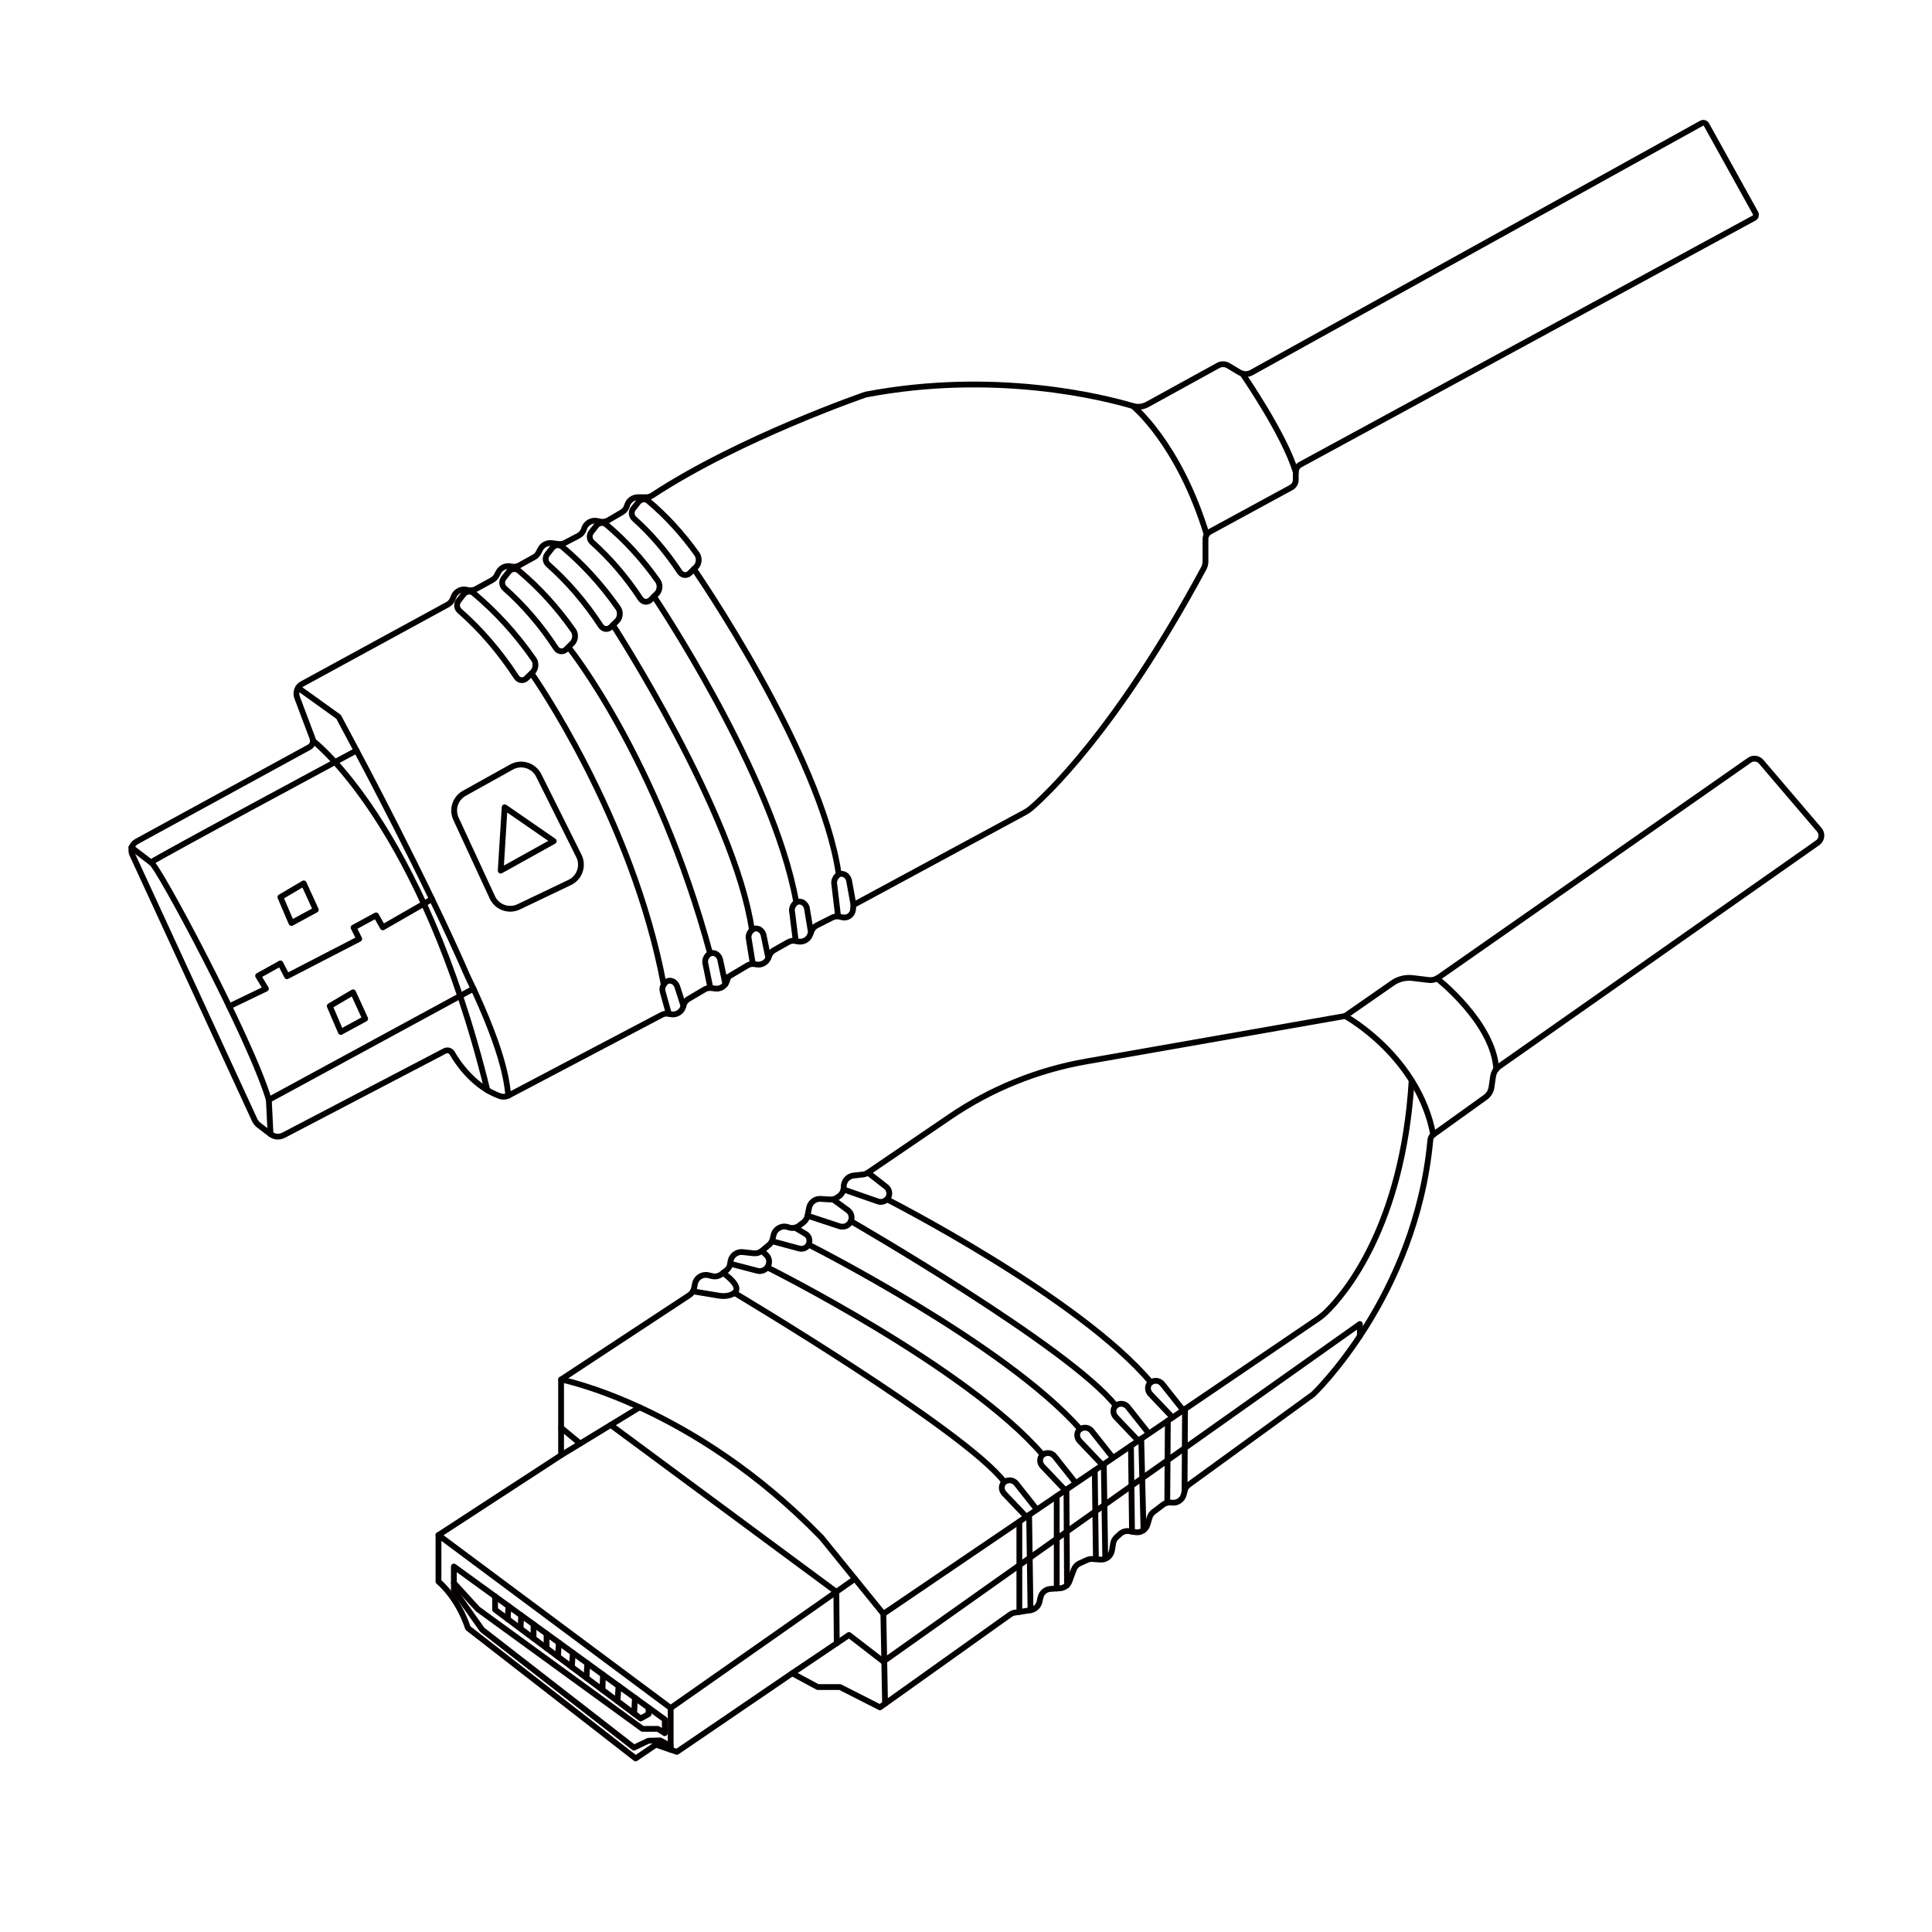 <?xml version="1.0" encoding="UTF-8"?>
<!-- Generator: Adobe Illustrator 25.0.0, SVG Export Plug-In . SVG Version: 6.00 Build 0)  -->
<svg xmlns="http://www.w3.org/2000/svg" xmlns:xlink="http://www.w3.org/1999/xlink" version="1.1" id="图层_1" x="0px" y="0px" viewBox="0 0 1000 1000" style="enable-background:new 0 0 1000 1000;" xml:space="preserve">
<style type="text/css">
	.st0{fill:none;stroke:#040000;stroke-width:3;stroke-linecap:round;stroke-linejoin:round;stroke-miterlimit:10;}
	.st1{fill:none;stroke:#040000;stroke-width:2;stroke-linecap:round;stroke-linejoin:round;stroke-miterlimit:10;}
	.st2{fill:#040000;}
	.st3{fill:none;stroke:#040000;stroke-width:2;stroke-linecap:round;stroke-miterlimit:10;}
	.st4{fill:none;stroke:#040000;stroke-width:2;stroke-miterlimit:10;}
	.st5{stroke:#040000;stroke-width:2;stroke-miterlimit:10;}
</style>
<g>
	<path class="st0" d="M68.46,442.3l63.32,137.35c0.5,1.09,1.27,2.05,2.23,2.78l6.02,4.59c1.95,1.49,4.59,1.71,6.76,0.57l83.42-43.6   c1.37-0.72,3.05-0.23,3.83,1.11c3.04,5.24,11.37,17.54,24.77,22.26c1.45,0.51,3.06,0.4,4.42-0.32l79.29-41.75   c1.13-0.59,2.42-0.78,3.67-0.53l1.04,0.21c2.98,0.59,5.89-1.32,6.52-4.3l0,0c0.32-1.52,1.27-2.84,2.62-3.63l8.31-4.9   c1.08-0.64,2.34-0.89,3.58-0.72l1.93,0.26c2.64,0.36,5.16-1.2,6.02-3.72l0.81-2.39l9.8-5.83c1.14-0.68,2.49-0.93,3.8-0.7l0.98,0.17   c2.55,0.44,5.08-0.93,6.08-3.32l0.59-1.41c0.48-1.14,1.32-2.08,2.39-2.69l7.33-4.14c1.18-0.66,2.56-0.88,3.88-0.6l1.13,0.24   c2.7,0.57,5.41-0.93,6.36-3.52l0.63-1.71c0.49-1.32,1.46-2.4,2.71-3.04l8.09-4.09c1.15-0.58,2.47-0.75,3.73-0.46l1.55,0.35   c2.66,0.59,5.23-1.29,5.46-4.01l0.2-2.37l89.02-48.1c0.94-0.51,1.82-1.11,2.64-1.8c7.31-6.21,44.25-40.04,89.65-124.35   c0.6-1.11,0.91-2.35,0.91-3.61v-11.58c0-1.55,0.85-2.98,2.21-3.73l42.18-22.94c1.45-0.79,2.35-2.31,2.35-3.96v-3.93   c0-1.65,0.9-3.16,2.35-3.95L907.9,112.86c0.92-0.5,1.25-1.65,0.75-2.56l-25.38-45.77c-0.5-0.91-1.65-1.23-2.55-0.73L647.74,192.86   c-1.93,1.07-4.28,1.03-6.17-0.11l-5.85-3.51c-1.57-0.94-3.53-0.98-5.14-0.1l-36.68,20.18c-2.31,1.27-5.02,1.57-7.55,0.82   c-14.87-4.42-71.09-18.74-138.28-5.91c0,0-64.73,22.16-110.43,52.18c-0.95,0.62-2.05,0.96-3.19,0.96h-4.26   c-2.62,0-4.91,1.74-5.62,4.26l-0.02,0.08c-0.41,1.46-1.37,2.7-2.68,3.46l-7.04,4.12c-1.25,0.73-2.72,0.97-4.14,0.68l-1.59-0.33   c-2.95-0.61-5.87,1.11-6.77,3.99l-0.08,0.25c-0.46,1.48-1.49,2.72-2.87,3.44l-6.9,3.62c-1.06,0.55-2.26,0.77-3.45,0.62l-3.43-0.44   c-2.44-0.31-4.82,0.94-5.94,3.13l-0.88,1.71c-0.53,1.03-1.35,1.89-2.37,2.45l-7.6,4.21c-1.2,0.67-2.6,0.89-3.95,0.62l-0.59-0.11   c-2.54-0.49-5.1,0.73-6.3,3.02l-0.89,1.7c-0.53,1.02-1.36,1.86-2.36,2.41l-8.36,4.59c-1.37,0.75-2.97,0.92-4.47,0.48v0   c-2.9-0.86-5.98,0.64-7.09,3.45l-0.48,1.2c-0.5,1.27-1.44,2.33-2.64,2.98L156.4,354c-2.5,1.36-3.62,4.36-2.61,7.03l7.97,21.16   c0.65,1.72-0.07,3.65-1.68,4.54l-89.4,48.86C68.29,436.9,67.32,439.83,68.46,442.3z"></path>
	<path class="st0" d="M67.98,438.59l10.15,7.8c2.79-0.17,51.7,91.24,61.02,122.89l0.87,17.73"></path>
	<line class="st0" x1="139.15" y1="569.28" x2="245.06" y2="511.75"></line>
	<path class="st0" d="M78.13,446.39c3.43-2.63,106.41-57.93,106.41-57.93s35.72,66.74,57.34,116.58   c21.35,44.11,20.32,58.38,21.35,61.99"></path>
	<polygon class="st0" points="145.13,464.36 150.85,477.75 163.46,470.91 157.21,457.24  "></polygon>
	<polygon class="st0" points="170.68,520.74 176.4,534.13 189.01,527.29 182.75,513.62  "></polygon>
	<polyline class="st0" points="118.64,520.89 137.63,511.75 133.59,505.1 145.13,498.67 148.56,505.29 185.94,485.97 183.01,480.12    194.63,473.8 198.14,480 223.59,465.37  "></polyline>
	<path class="st0" d="M161.98,383.39c0,0,56.25,42.57,90.28,180.88"></path>
	<polyline class="st0" points="154.3,355.99 175.26,371.04 184.54,388.46  "></polyline>
	<g>
		<path class="st0" d="M276.29,341.24c-9.23-13.28-19.76-24.71-31.08-34.17c-1.66-1.38-4.03-1.05-5.3,0.63    c-0.82,1.07-1.64,2.12-2.48,3.15c-1.31,1.63-1.11,3.99,0.46,5.37c10.79,9.49,20.75,20.93,29.36,34.17    c1.25,1.93,3.62,2.26,5.3,0.63c1.07-1.03,2.12-2.08,3.17-3.15C277.38,346.2,277.64,343.17,276.29,341.24z"></path>
	</g>
	<g>
		<path class="st0" d="M296.77,326.31c-8.4-11.97-17.95-22.32-28.19-30.92c-1.66-1.39-4.02-1.05-5.31,0.63    c-0.82,1.07-1.64,2.12-2.48,3.15c-1.31,1.63-1.12,3.99,0.44,5.38c9.72,8.63,18.71,18.98,26.51,30.91    c1.25,1.92,3.62,2.26,5.31,0.63c1.07-1.03,2.12-2.08,3.17-3.15C297.89,331.27,298.13,328.23,296.77,326.31z"></path>
	</g>
	<g>
		<path class="st0" d="M319.95,314.73c-8.59-12.27-18.37-22.88-28.86-31.67c-1.66-1.39-4.02-1.05-5.31,0.63    c-0.82,1.07-1.64,2.12-2.48,3.15c-1.32,1.63-1.12,3.98,0.45,5.38c9.97,8.83,19.19,19.44,27.17,31.67    c1.25,1.92,3.62,2.26,5.31,0.63c1.07-1.03,2.12-2.08,3.17-3.15C321.06,319.69,321.3,316.66,319.95,314.73z"></path>
	</g>
	<g>
		<path class="st0" d="M340.48,300.66c-7.94-11.25-16.94-20.98-26.58-29.11c-1.66-1.39-4.03-1.05-5.31,0.63    c-0.82,1.07-1.64,2.12-2.48,3.15c-1.32,1.63-1.13,3.98,0.43,5.38c9.13,8.16,17.58,17.9,24.93,29.11c1.25,1.92,3.62,2.25,5.3,0.63    c1.07-1.03,2.12-2.08,3.17-3.15C341.61,305.62,341.85,302.59,340.48,300.66z"></path>
	</g>
	<g>
		<path class="st0" d="M360.76,286.82c-7.52-10.59-16.02-19.78-25.11-27.46c-1.65-1.4-4.02-1.06-5.31,0.63    c-0.82,1.07-1.64,2.12-2.48,3.15c-1.32,1.63-1.13,3.98,0.42,5.38c8.6,7.72,16.55,16.91,23.49,27.46c1.25,1.91,3.62,2.25,5.31,0.63    c1.06-1.03,2.12-2.08,3.16-3.15C361.89,291.77,362.13,288.74,360.76,286.82z"></path>
	</g>
	<path class="st0" d="M346.19,524.75l-3.18-11.4c-0.35-1.26-0.17-2.62,0.54-3.72c0.83-1.29,2.24-2.57,4.36-1.81   c1.28,0.45,2.21,1.57,2.63,2.86l3.22,9.98"></path>
	<path class="st0" d="M367.69,511.36l-2.54-12.34c-0.35-1.26-0.17-2.62,0.54-3.72c0.83-1.29,2.24-2.57,4.36-1.81   c1.28,0.45,2.21,1.57,2.63,2.86l2.78,13.06"></path>
	<path class="st0" d="M389.66,498.94l-2.04-12.61c-0.35-1.26-0.17-2.62,0.54-3.72c0.83-1.29,2.24-2.57,4.36-1.81   c1.28,0.45,2.21,1.57,2.63,2.86l2.54,12.21"></path>
	<path class="st0" d="M411.87,487.04l-1.81-14.63c-0.35-1.26-0.17-2.62,0.54-3.72c0.83-1.29,2.24-2.57,4.36-1.81   c1.28,0.45,2.21,1.57,2.63,2.86l2.17,12.96"></path>
	<path class="st0" d="M433.71,473.66l-1.81-15.34c-0.35-1.32-0.17-2.75,0.54-3.9c0.83-1.36,2.24-2.69,4.36-1.9   c1.28,0.48,2.21,1.64,2.63,3l2.3,12.66"></path>
	<path class="st0" d="M236.02,423.8l18.81,40.66c2.39,5.16,8.53,7.37,13.66,4.92l26.4-12.62c5.15-2.46,7.28-8.66,4.73-13.76   l-20.77-41.63c-2.6-5.2-9.01-7.19-14.09-4.36l-24.44,13.6C235.65,413.19,233.78,418.95,236.02,423.8z"></path>
	<polygon class="st0" points="261.2,417.83 259.16,450.63 286.62,435.37  "></polygon>
	<path class="st0" d="M586.36,210.16c0,0,23.65,18.93,38.24,66.56"></path>
	<path class="st0" d="M643.06,193.4c0,0,21.82,31.45,27.63,51.03"></path>
	<path class="st0" d="M226.96,794.56v24.07c0,0,9.83,7.8,15.26,24.07L329,910.16l10.51-7.12l10.85,3.73l59.67-40.68l13.22,7.12   h11.53l20.68,10.51l67.39-48.04c0.72-0.51,1.54-0.85,2.41-0.98l8.13-1.25c2.27-0.35,4.11-2.05,4.63-4.29l0.56-2.4   c0.56-2.41,2.64-4.18,5.11-4.34l4.99-0.33c2.22-0.15,4.14-1.58,4.91-3.67l2.24-6.05c0.52-1.42,1.6-2.57,2.98-3.19l3.92-1.76   c0.85-0.38,1.78-0.54,2.71-0.48l4.15,0.3c2.9,0.21,5.48-1.83,5.96-4.69l0.61-3.69c0.21-1.25,0.84-2.4,1.78-3.25l1.87-1.69   c1.28-1.15,3.01-1.66,4.71-1.38l3.1,0.52c2.8,0.47,5.51-1.22,6.32-3.94l1.1-3.66c0.34-1.14,1.04-2.15,1.99-2.87l4.99-3.78   c1.23-0.94,2.8-1.32,4.33-1.07l0,0c2.94,0.49,5.75-1.4,6.42-4.3l0.38-1.67c0.3-1.33,1.08-2.5,2.18-3.3l64.4-46.81   c0,0,53.17-50.41,60.62-131.67c0.1-1.07,0.65-2.04,1.52-2.67l26.93-19.32c1.74-1.24,2.89-3.14,3.2-5.25l0.81-5.54   c0.31-2.14,1.49-4.06,3.26-5.3l164.76-115.7c2.2-1.54,2.59-4.64,0.85-6.69l-30.09-35.25c-1.52-1.78-4.15-2.12-6.07-0.78   L744.58,505.96c-1.5,1.05-3.33,1.5-5.14,1.28l-8.28-1c-3.66-0.44-7.36,0.47-10.38,2.58l-24.54,17.07l-134.11,23.54   c-25.23,4.43-49.23,14.18-70.41,28.6l-42.47,28.93c-0.77,0.53-1.67,0.86-2.6,0.96l-4.83,0.54c-2.91,0.33-5.11,2.79-5.11,5.71v0.29   c0,1.86-0.9,3.6-2.41,4.68l-0.92,0.66c-1.08,0.77-2.38,1.14-3.7,1.05l-4.9-0.31c-2.88-0.18-5.45,1.8-6.01,4.64l-0.8,4.08   c-0.27,1.39-1.04,2.62-2.16,3.48l-2.22,1.69c-1.5,1.14-3.46,1.47-5.25,0.89l-0.58-0.19c-3.21-1.04-6.62,0.89-7.38,4.18l-0.45,1.93   c-0.28,1.21-0.95,2.31-1.9,3.11l-3.61,3.03c-1.2,1.01-2.76,1.48-4.32,1.32l-5.71-0.62c-3.27-0.35-6.16,2.1-6.36,5.38l0,0   c-0.1,1.66-0.91,3.2-2.23,4.22l-2.34,1.8c-1.38,1.06-3.17,1.44-4.87,1.03l-1.89-0.46c-3.19-0.78-6.38,1.26-7.01,4.48l-0.42,2.14   c-0.3,1.52-1.19,2.85-2.48,3.7l-66.38,43.68v39.16L226.96,794.56z"></path>
	<path class="st0" d="M696.24,525.89c0,0,37.91,20.67,45.61,61.44"></path>
	<path class="st0" d="M743.81,506.43c0,0,29.28,22.81,30.65,46.99"></path>
	<path class="st0" d="M290.44,714.04c0,0,68.4,13.39,134.84,81.87l31.95,39.41l0.87,46.5"></path>
	<path class="st0" d="M457.23,835.33l224.7-152.57c1.62-1.1,3.13-2.33,4.53-3.69c9.26-9.05,39.57-44.19,44.21-119.82"></path>
	<path class="st0" d="M358.65,668.4l13.67,2.26c1.81,0.3,3.67,0.25,5.42-0.28c3.47-1.05,6.94-3.9-3.47-11.52"></path>
	<path class="st0" d="M377.98,654.1l14.04,3.65c0.91,0.24,1.86,0.2,2.75-0.09l0,0c3.41-1.14,4.44-5.46,1.91-8.01l-2.25-2.26"></path>
	<path class="st0" d="M399.67,642.45l14.04,3.79c1.01,0.27,2.09,0.15,3.02-0.33l0,0c2.87-1.51,2.98-5.59,0.19-7.25l-5.43-3.23"></path>
	<path class="st0" d="M417.99,629.26l16.59,5.45c1.38,0.45,2.9,0.25,4.1-0.56l0,0c2.72-1.82,2.8-5.79,0.16-7.73l-7.72-5.66"></path>
	<path class="st0" d="M436.6,615.64l17.84,6.22c0.98,0.34,2.05,0.33,3.03-0.05l0,0c3.2-1.23,3.83-5.47,1.12-7.58l-9.33-7.27"></path>
	<path class="st0" d="M531.22,785.09l-11.4-11.97c-1.17-1.23-1.64-3.04-0.99-4.61c0.46-1.12,1.44-2.13,3.43-2.3   c1.47-0.12,2.89,0.55,3.8,1.7l10.65,13.44"></path>
	<path class="st0" d="M551.04,770.99l-11.4-11.97c-1.17-1.23-1.64-3.04-0.99-4.61c0.46-1.12,1.44-2.13,3.43-2.3   c1.47-0.12,2.89,0.55,3.8,1.7l10.65,13.44"></path>
	<path class="st0" d="M570.24,757.86l-11.4-11.97c-1.17-1.23-1.64-3.04-0.99-4.61c0.46-1.12,1.44-2.13,3.43-2.3   c1.47-0.12,2.89,0.55,3.8,1.7l10.65,13.44"></path>
	<path class="st0" d="M588.98,745.5l-11.4-11.97c-1.17-1.23-1.64-3.04-0.99-4.61c0.46-1.12,1.44-2.13,3.43-2.3   c1.47-0.12,2.89,0.55,3.8,1.7l10.65,13.44"></path>
	<path class="st0" d="M606.87,733.6l-11.4-11.97c-1.17-1.23-1.64-3.04-0.99-4.61c0.46-1.12,1.44-2.13,3.43-2.3   c1.47-0.12,2.89,0.55,3.8,1.7l10.65,13.44"></path>
	<line class="st0" x1="527.62" y1="787.53" x2="527.62" y2="834.34"></line>
	<line class="st0" x1="532.67" y1="784.1" x2="533.39" y2="833.45"></line>
	<line class="st0" x1="546.96" y1="774.4" x2="546.96" y2="822.21"></line>
	<line class="st0" x1="551.99" y1="770.99" x2="552.29" y2="820.46"></line>
	<line class="st0" x1="566.64" y1="761.04" x2="567.24" y2="806.68"></line>
	<line class="st0" x1="571.32" y1="757.86" x2="572.08" y2="806.68"></line>
	<line class="st0" x1="585.38" y1="748.32" x2="585.93" y2="792.79"></line>
	<line class="st0" x1="590.7" y1="744.7" x2="591.88" y2="792.03"></line>
	<line class="st0" x1="604.47" y1="735.35" x2="604.17" y2="777.82"></line>
	<line class="st0" x1="613.36" y1="729.32" x2="613.13" y2="771.79"></line>
	<line class="st0" x1="290.44" y1="753.2" x2="331.05" y2="728.42"></line>
	<polyline class="st0" points="410.03,866.09 439.44,846.26 457.23,859.99 703.87,685.31 703.87,691.53  "></polyline>
	<line class="st0" x1="290.44" y1="738.98" x2="300.31" y2="747.18"></line>
	<polyline class="st0" points="316.09,737.55 432.88,823.94 433.11,850.52  "></polyline>
	<polyline class="st0" points="226.96,794.56 347.14,884.06 442.52,817.18  "></polyline>
	<line class="st0" x1="347.14" y1="884.06" x2="347.14" y2="905.67"></line>
	<polygon class="st0" points="234.92,819.31 234.92,810.83 344.09,889.99 344.09,897.11 340.53,894.86 332.56,894.86 247.3,832.87     "></polygon>
	<polyline class="st0" points="234.92,819.31 234.92,822.84 249.63,843.59 328.15,904.57 335.61,901.01 341.71,900.84    347.14,903.72  "></polyline>
	<polyline class="st0" points="256.26,826.3 256.26,833.16 331.63,889.48 335.7,887.2 335.7,884.06  "></polyline>
	<line class="st0" x1="263.15" y1="831.3" x2="262.81" y2="838.06"></line>
	<line class="st0" x1="269.77" y1="836.1" x2="269.46" y2="842.32"></line>
	<line class="st0" x1="276.16" y1="840.73" x2="276.16" y2="848.04"></line>
	<line class="st0" x1="282.91" y1="845.63" x2="282.91" y2="853.08"></line>
	<line class="st0" x1="289.24" y1="850.22" x2="288.84" y2="857.51"></line>
	<line class="st0" x1="296.51" y1="855.49" x2="295.98" y2="862.84"></line>
	<line class="st0" x1="303.94" y1="860.88" x2="303.6" y2="868.54"></line>
	<line class="st0" x1="312.1" y1="866.79" x2="311.83" y2="874.69"></line>
	<line class="st0" x1="320.17" y1="872.64" x2="319.62" y2="880.51"></line>
	<line class="st0" x1="328.63" y1="878.78" x2="328.25" y2="886.96"></line>
	<path class="st0" d="M275.43,348.97c0,0,51.81,73.67,68.11,160.66"></path>
	<path class="st0" d="M294.25,334.98c0,0,45.69,56.5,73.31,158.56"></path>
	<path class="st0" d="M317.27,323.51c0,0,63.09,97.49,71.93,157.88"></path>
	<path class="st0" d="M338.49,308.73c0,0,61.7,91.77,73.57,157.92"></path>
	<path class="st0" d="M359.17,294.52c0,0,65.77,95.13,74.92,157.76"></path>
	<path class="st0" d="M380.15,669.19c0,0,119.25,71.03,139.73,97.89"></path>
	<path class="st0" d="M397.12,655.96c0,0,103.57,51.59,142.58,97.03"></path>
	<path class="st0" d="M418.94,644.42c0,0,100.76,50.82,140.17,95.29"></path>
	<path class="st0" d="M440.4,632.05c0,0,113.21,65.3,137.13,95.55"></path>
	<path class="st0" d="M459.06,620.75c0,0,99.43,50.62,136.62,94.74"></path>
</g>
</svg>
